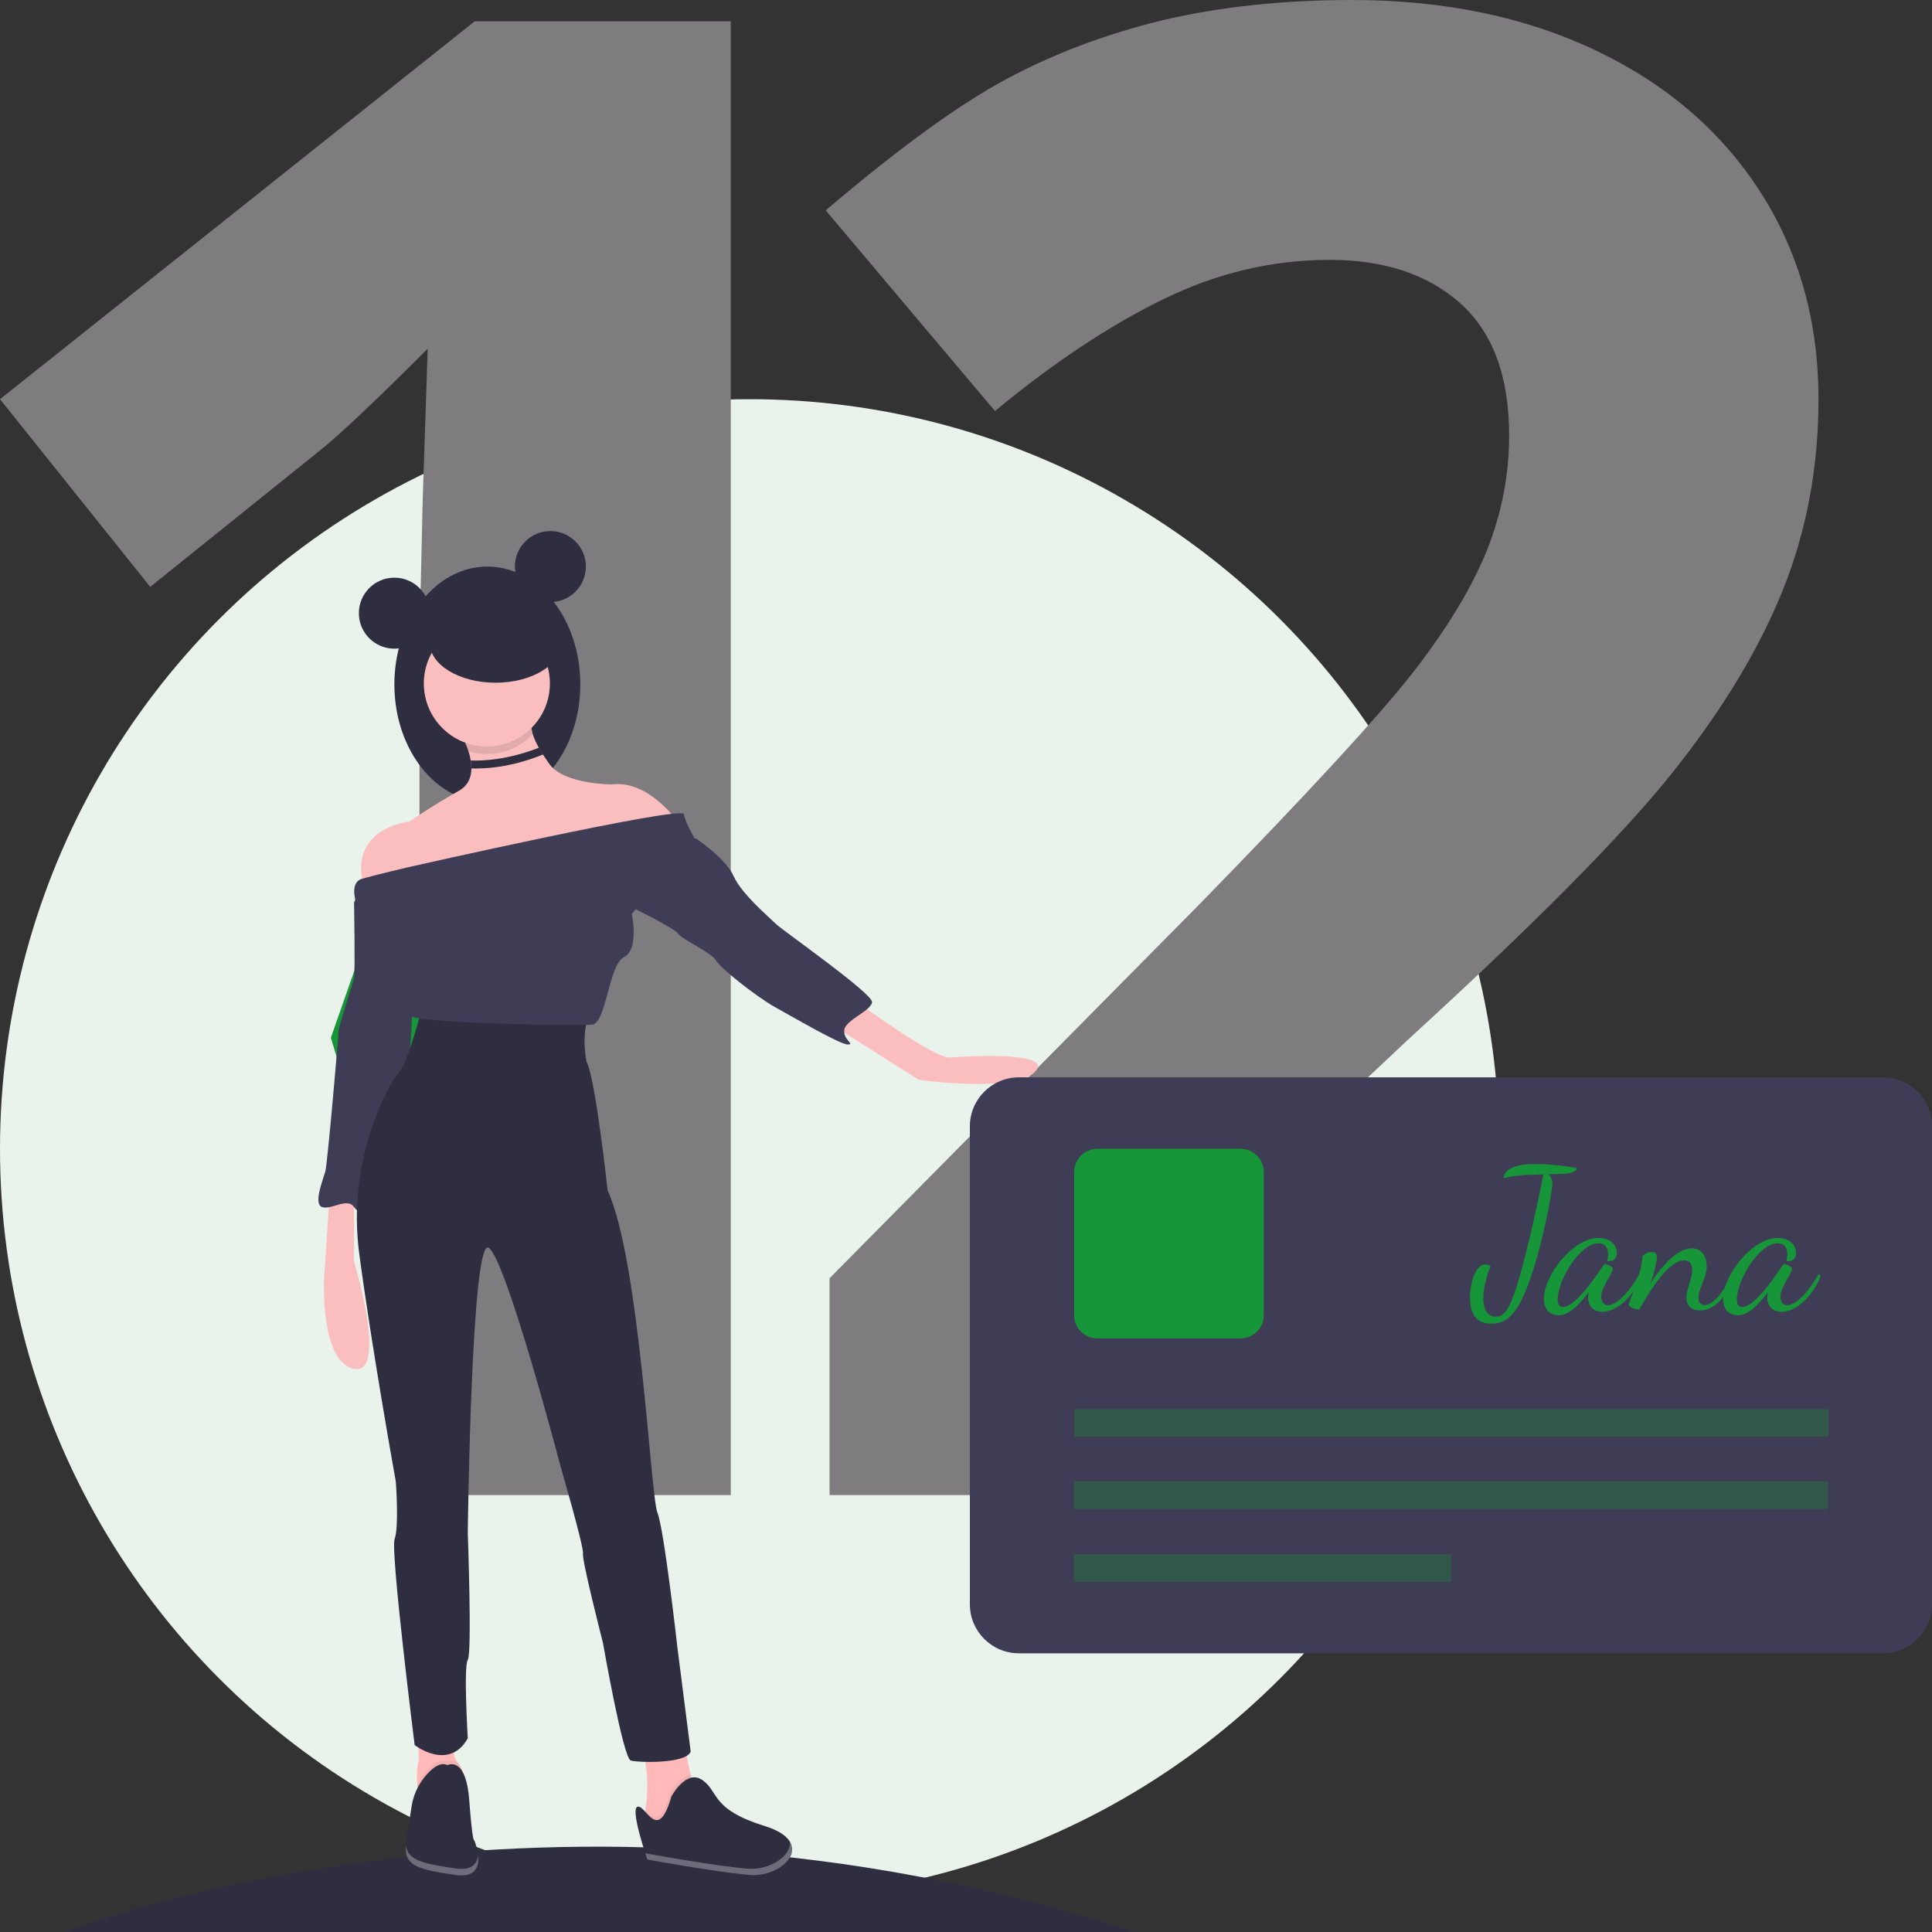 <?xml version="1.0" encoding="UTF-8"?> <svg xmlns="http://www.w3.org/2000/svg" id="Calque_1" x="0" y="0" viewBox="0 0 800 800" xml:space="preserve"><rect x="0" y="0" width="800" height="800" fill="#333333" stroke="none"/><style>.st1{fill:#7f7c7f}.st2{fill:#169638}.st3{fill:#2f2e41}.st4{fill:#ffb9b9}.st5,.st6{opacity:5.000000e-002;enable-background:new}.st6{opacity:.3;fill:#fff}.st7{fill:#fbbebe}.st8{fill:#3f3d56}.st10{opacity:.3;fill:#169638;enable-background:new}</style><circle id="XMLID_79_" cx="310.4" cy="475.7" r="310.4" fill="#e9f3eb"></circle><g id="XMLID_1_"><path id="XMLID_2_" class="st1" d="M302.7 619.1h-129V265.9l1.3-58 2.1-63.5c-21.4 21.4-36.3 35.5-44.7 42.2L62.2 243 0 165.3 196.6 8.8h106v610.3z"></path><path id="XMLID_4_" class="st1" d="M770.2 619.1H343.5v-89.8l153.2-154.9c45.4-46.5 75-78.7 88.9-96.6 13.9-18 23.9-34.6 30.1-49.9 6.1-15.3 9.2-31.2 9.2-47.6 0-24.5-6.8-42.7-20.2-54.7-13.5-12-31.5-18-54.1-18-23.7 0-46.6 5.4-68.9 16.3-22.3 10.9-45.5 26.3-69.7 46.3l-70.1-83.1c30.1-25.6 55-43.7 74.7-54.3 19.8-10.6 41.3-18.7 64.7-24.4C504.7 2.9 530.8 0 559.8 0c38.1 0 71.8 7 101 20.9 29.2 13.9 51.9 33.4 68 58.4s24.2 53.7 24.2 86c0 28.1-4.9 54.5-14.8 79.1-9.9 24.6-25.2 49.9-45.9 75.8S635 383 582.7 430.8l-78.5 73.9v5.8h265.9v108.6z"></path></g><g id="XMLID_6_"><path id="XMLID_76_" class="st2" d="M192.9 398l.7.9c-2.3-7-4.8-13.8-7.6-20.6l-39 87.4-.3-.4c1 4.3 1.9 8.6 2.7 12.8l43.5-80.1z"></path><path id="XMLID_72_" class="st2" d="M184.7 376.2l.7.9c-5.1-12.1-10.9-23.9-17.6-35.3L137 429.7c3.5 11.3 6.5 22.4 9.1 33.2l38.6-86.7z"></path><path id="XMLID_68_" class="st2" d="M150 481.5c.2 1.3.5 2.6.7 3.9 2.3 12.5 3.8 25.1 4.7 37.7l46.6-75.9.7.9c-.1-11.7-1.7-23.3-4.7-34.6-1.2-4.4-2.5-8.8-3.9-13.2L150 481.5z"></path><path id="XMLID_36_" class="st3" d="M26.9 800s200.6-79.5 442.8 0"></path><path id="XMLID_35_" class="st4" d="M172.8 739c.2 2.1.4 4.2.8 6.3 0 0 17.3 11.7 18.6-1.4.9-8.5-1.1-12.4-2.7-14.1-.9-1-1.4-2.3-1.5-3.6v-15.5l-15.2 4.8.7 13.1c-1 2.9-1 7-.7 10.4z"></path><path id="XMLID_34_" class="st5" d="M172.8 739c.2 2.1.4 4.2.8 6.3 0 0 17.3 11.7 18.6-1.4.9-8.5-1.1-12.4-2.7-14.1-1.2-.9-2.9-1.1-4.2-.4-2.8-1.2-5.8.8-8.3 3.5-1.7 1.8-3.2 3.9-4.2 6.1z"></path><path id="XMLID_33_" class="st3" d="M185.3 730.9s7.6-4.1 9 14.5c1.4 18.6 2.1 16.6 2.1 16.6s6.9 16.6-7.6 14.5-21.4-3.5-20.7-11.7c.4-5 1.6-12.2 2.4-17.2.8-4.9 3.1-9.5 6.5-13.1 2.5-2.8 5.5-4.9 8.3-3.6z"></path><path id="XMLID_32_" class="st4" d="M266.4 754.6l7.9 3.8s24.7 3.8 16.9-10.3c-2.3-4.2-4-8.7-5.2-13.3-1.7-6.5-2.6-13.1-2.7-19.8l-20.9 2.9c6.8 9.1 6 23.8 4.9 31.5-.4 3.2-.9 5.2-.9 5.2z"></path><path id="XMLID_31_" class="st5" d="M266.4 754.6l7.9 3.8s24.7 3.8 16.9-10.3c-2.3-4.2-4-8.7-5.2-13.3-4.8.9-8.5 7.8-8.5 7.8-3.9 13.5-7.4 10.1-10.3 6.9-.3 3.1-.8 5.1-.8 5.1z"></path><path id="XMLID_30_" class="st3" d="M278 743.9s6.2-11.7 13-6.7c6.8 4.9 3.4 12 25.6 18.9 22.2 6.9 7.5 21.5-6 20.4-13.6-1.1-42.5-6.4-42.5-6.4s-7.5-21.5-4-22 8.3 15.3 13.9-4.2z"></path><path id="XMLID_29_" class="st6" d="M309.7 773.8c8.8.7 18.1-5.2 17.4-11.3 4.2 6.9-6.4 14.7-16.5 13.9-13.6-1.1-42.5-6.4-42.5-6.4s-.4-1-.9-2.6c.9.2 29.1 5.3 42.5 6.4z"></path><path id="XMLID_28_" class="st6" d="M168.1 764.3c.8 6.2 7.7 7.5 20.7 9.4 6.6.9 8.8-2 9.2-5.5.4 4.4-.8 9.4-9.2 8.2-14.5-2.1-21.4-3.5-20.7-11.7-.1-.1-.1-.3 0-.4z"></path><path id="XMLID_27_" class="st7" d="M136.5 494.8l-2.3 34.4s-1.8 34.8 12.4 37.6c14.2 2.8 0-44.5 0-44.5v-31.2l-10.1 3.7z"></path><path id="XMLID_26_" class="st8" d="M148.4 369.6l-1.8 4.1s.5 28.9 0 31.2c-.5 2.3-6.4 20.2-6.4 22 0 1.8-4.6 55-5.5 58.2s-5 13.3-1.4 14.7c3.7 1.4 10.5-4.1 13.3 0 2.8 4.1 5 0 5-1.4s.9-27.5 6.4-34.8c5.5-7.3 10.5-23.8 11.5-27s2.3-49.5 2.8-50.4c.5-.9-1.8-13.3-1.8-13.3l-22.1-3.3z"></path><path id="XMLID_25_" class="st3" d="M174.5 418.2s-5.5 21.5-9.2 25.7c-3.7 4.1-22 34.8-16.5 75.6s15.1 94 15.1 94 1.4 18.8-.5 23.8c-1.8 5 8.3 85.3 8.3 85.3s14.2 11 22-2.8c0 0-1.8-29.8 0-32.5 1.8-2.8 0-52.3 0-52.3s1.4-123.3 8.7-118.3c7.3 5 29.8 90.8 29.8 90.8s9.6 33 9.2 35.8c-.5 2.8 8.3 37.1 8.3 37.1s8.3 47.7 11.5 48.6c3.2.9 22.9 1.4 24.8-3.7l-5.5-43.1s-5.5-49.1-8.3-55.9c-2.8-6.9-7.3-104.5-20.6-133.4 0 0-5-46.3-8.7-53.2 0 0-2.2-9.4.5-18.3-.1.1-63.8.5-68.9-3.2z"></path><ellipse id="XMLID_24_" class="st3" cx="201.8" cy="283.4" rx="38.5" ry="48.8"></ellipse><path id="XMLID_23_" class="st7" d="M280.9 340.7l-6 12.8-70.6 20.6s-49.1 14.2-54.1-8.7 19.3-25.2 19.3-25.2 9.2-6.4 20.6-12.8c3.8-2.2 5.1-5.6 5.1-9.3 0-1.1-.1-2.2-.3-3.3-.2-1.2-.5-2.5-.9-3.7-1-3-2.3-5.8-3.9-8.5 0 0 30.3-11.9 29.8-5.5-.2 2.3.1 4.6.7 6.9.6 1.9 1.5 3.8 2.5 5.6.5.9 1.1 1.8 1.7 2.8.8 1.3 1.8 2.6 2.8 4.1 6 8.3 25.7 8.3 25.7 8.3 15.7-1.9 27.6 15.9 27.6 15.9z"></path><path id="XMLID_22_" class="st7" d="M353.8 414.1s33 24.3 39.4 23.8 44-2.8 35.3 6-48.1 3.2-48.1 3.2l-36.2-22.9 9.6-10.1z"></path><path id="XMLID_21_" d="M220.6 304c-6.8 7.3-17.1 10-26.7 7.1-1-3-2.3-5.8-3.9-8.5 0 0 30.3-11.9 29.8-5.5-.1 2.4.2 4.7.8 6.9z" opacity=".1"></path><circle id="XMLID_20_" class="st7" cx="201.6" cy="283" r="26.1"></circle><path id="XMLID_19_" class="st8" d="M169 359.1s113.7-25.7 114.2-22 5 11 5 11l-26.6 30.3s3.2 14.7-3.2 17.9-7.3 27.5-13.3 28c-6 .5-75.6-.5-76.1-4.1-.5-3.7 1.8-6 0-6.9-1.8-.9-4.6-.9-2.3-5.5S169 384 169 384l-21.5-10.1s-3-8.5 2.4-10c5.4-1.6 19.1-4.8 19.1-4.8z"></path><path id="XMLID_18_" class="st8" d="M284.1 347.2h4.1s12.4 8.3 15.6 15.6 14.7 17 17.4 19.7 40.3 28.9 39.9 32.5c-.5 3.7-11 7.3-11.5 11.5-.5 4.1 4.6 6 1.4 6s-22.9-11.5-30.3-15.6c-7.3-4.1-22.5-16-24.3-19.3-1.8-3.2-14.2-8.7-15.6-11-1.4-2.3-22.9-12.8-22.9-12.8l26.2-26.6z"></path><circle id="XMLID_17_" class="st3" cx="163.3" cy="253.9" r="14.7"></circle><circle id="XMLID_16_" class="st3" cx="227.9" cy="234.6" r="14.7"></circle><ellipse id="XMLID_15_" class="st3" cx="205.2" cy="266" rx="27.3" ry="16.7"></ellipse><path id="XMLID_14_" class="st3" d="M223.2 309.6c-12.6 4.9-22.5 5.5-28.3 5.3.2 1.1.3 2.2.3 3.3h2.2c6.4 0 15.9-1.1 27.5-5.8l-1.7-2.8z"></path><path id="XMLID_13_" class="st8" d="M421.9 446.1h357.8c11.2 0 20.3 9.1 20.3 20.3v197.9c0 11.2-9.1 20.3-20.3 20.3H421.9c-11.2 0-20.3-9.1-20.3-20.3V466.4c0-11.2 9.1-20.3 20.3-20.3z"></path><path id="XMLID_12_" class="st10" d="M444.6 613.4h312.3v11.4H444.6z"></path><path id="XMLID_11_" class="st10" d="M444.8 583.5h312.3v11.4H444.8z"></path><path id="XMLID_8_" class="st10" d="M444.6 643.6h156.3V655H444.6z"></path><path id="XMLID_7_" class="st2" d="M454.4 475.7h59.3c5.3 0 9.6 4.3 9.6 9.6v59.3c0 5.3-4.3 9.6-9.6 9.6h-59.3c-5.3 0-9.6-4.3-9.6-9.6v-59.3c0-5.3 4.3-9.6 9.6-9.6z"></path></g><g id="XMLID_38_"><path id="XMLID_39_" class="st2" d="M636 482c6.5 0 14.1 1.1 17.2 1.7-1.2 2.1-4.6 2.4-6.3 2.4-2.2 0-4.1.1-5.8.1 1.2.9 1.7 2.6 1.7 3.9 0 3.6-5.2 31.4-11.7 45.9-4.3 9.8-8.6 12.1-13.5 12.1-3.9 0-8.9-1.5-8.9-10.7 0-6.4 2.4-13.8 6.2-13.8.7 0 1.5.2 2.3.7-2 5-3 9.4-3 13.1 0 4.9 1.8 7.8 5.2 7.8 2.8 0 4.8-1.9 7.3-8.6 4.4-12 10.3-39.5 12.4-50.3-8.1.1-11.4.4-16.6 1.6.6-3.8 4.6-5.9 13.5-5.9z"></path><path id="XMLID_41_" class="st2" d="M667.8 525.5c0 1.9-4.8 7.5-4.8 11.4 0 1.6.8 3.6 2.8 3.6 3 0 8.2-4.3 13.1-13l.8.8c-3.4 8.9-10.4 14.9-16.2 14.9-4 0-5.9-2.9-5.9-5.7 0-.7.1-1.5.2-2.4-4.8 6.3-8.4 9.5-12.4 9.5-3.4 0-6.1-2.2-6.1-6.8 0-9.8 12.1-25.2 22.7-25.2 4.3 0 7.5 2.5 7.5 6.2 0 2.7-1.6 3.5-4 3.5.2-.9.4-2 .4-2.9 0-2.5-1.1-4.6-4-4.6-7.7 0-16.9 15.3-16.9 23.2 0 2.2.7 3.2 2.2 3.2 5.1 0 13.2-12 17.2-17.9 1.1.3 3.4 1 3.4 2.2z"></path><path id="XMLID_43_" class="st2" d="M680.1 520.1c.7-.7 2.2-1.7 3.8-1.7 1.5 0 2.2.8 2.2 2.1 0 1.7-1.1 6.3-2.6 10.8 4.3-6.6 10.8-14.4 17.1-14.4 4.3 0 6.1 3.7 6.1 7.4 0 5.1-3.4 8.9-3.4 13 0 2.3 1.1 3.1 2.5 3.1 4.1 0 8.5-6.7 11.5-12.8l.9 1.1c-3.4 8-8 13.9-14.2 13.9-3.9 0-5.7-2.2-5.7-5.3 0-3.4 2.4-7.6 2.4-11.4 0-3-1.4-4-3.3-4-6.8 0-14.4 13-18.6 20.3-1.7 0-3.4-.6-4.4-1.8-.1-1.1 5.6-13.2 5.7-20.3z"></path><path id="XMLID_45_" class="st2" d="M742 525.5c0 1.9-4.8 7.5-4.8 11.4 0 1.6.8 3.6 2.8 3.6 3 0 8.2-4.3 13.1-13l.8.8c-3.4 8.9-10.4 14.9-16.2 14.9-4 0-5.9-2.9-5.9-5.7 0-.7.1-1.5.2-2.4-4.8 6.3-8.4 9.5-12.4 9.5-3.4 0-6.1-2.2-6.1-6.8 0-9.8 12.1-25.2 22.7-25.2 4.3 0 7.5 2.5 7.5 6.2 0 2.7-1.6 3.5-4 3.5.2-.9.4-2 .4-2.9 0-2.5-1.1-4.6-4-4.6-7.7 0-16.9 15.3-16.9 23.2 0 2.2.7 3.2 2.2 3.2 5.1 0 13.2-12 17.2-17.9 1.1.3 3.4 1 3.4 2.2z"></path></g></svg> 